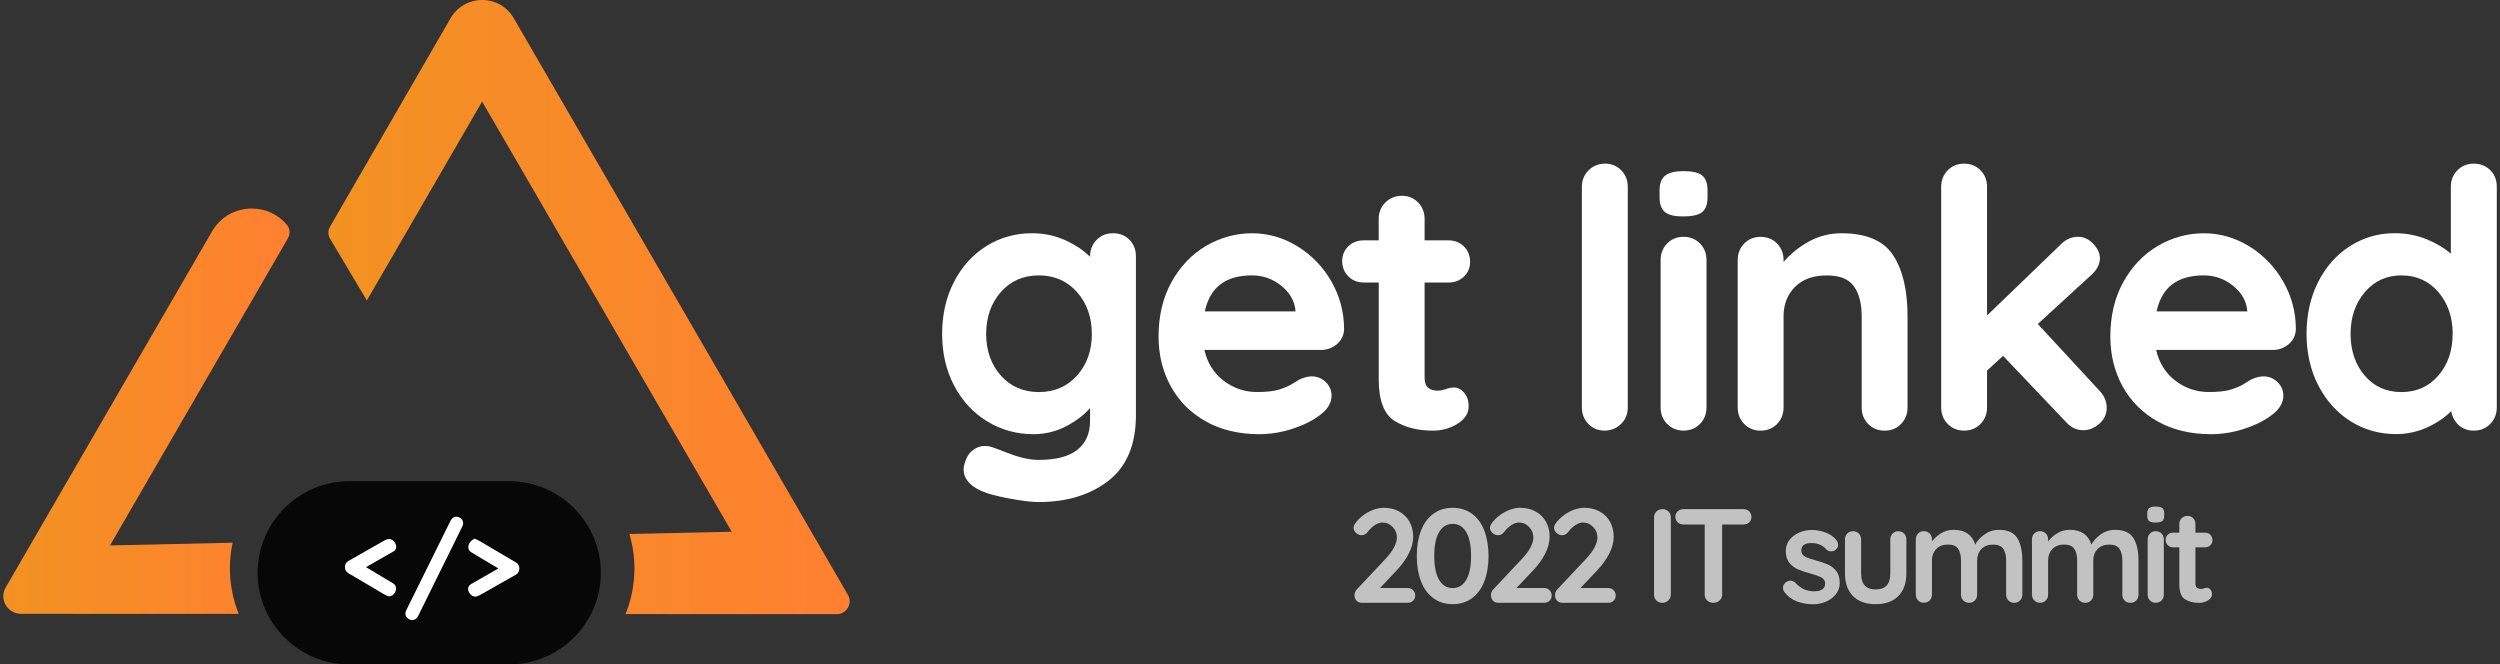 <svg width="380" height="101" viewBox="0 0 380 101" fill="none" xmlns="http://www.w3.org/2000/svg">
<rect x="0" y="0" width="380" height="101" fill="#333333" stroke="none"/>
<g clip-path="url(#clip0_2_287)">
<g opacity="0.7">
<path d="M214.788 89.717C215.003 89.931 215.114 90.204 215.114 90.528C215.114 90.853 215.003 91.102 214.788 91.311C214.572 91.52 214.299 91.624 213.973 91.624H207.03C206.675 91.624 206.396 91.514 206.192 91.299C205.989 91.085 205.884 90.807 205.884 90.465C205.884 90.123 206.006 89.827 206.251 89.572L210.702 84.834C211.209 84.289 211.604 83.744 211.895 83.199C212.186 82.648 212.332 82.144 212.332 81.686C212.332 81.077 212.111 80.549 211.68 80.097C211.244 79.651 210.743 79.425 210.167 79.425C209.771 79.425 209.376 79.558 208.974 79.819C208.573 80.086 208.206 80.434 207.88 80.868C207.636 81.193 207.321 81.356 206.943 81.356C206.646 81.356 206.367 81.24 206.117 81.008C205.867 80.776 205.739 80.52 205.739 80.236C205.739 80.034 205.808 79.825 205.942 79.616C206.076 79.407 206.28 79.164 206.553 78.891C207.071 78.375 207.671 77.963 208.351 77.65C209.032 77.337 209.684 77.181 210.313 77.181C211.209 77.181 212 77.372 212.681 77.749C213.362 78.126 213.886 78.653 214.252 79.314C214.619 79.981 214.805 80.729 214.805 81.57C214.805 82.411 214.584 83.246 214.142 84.121C213.699 84.997 213.106 85.832 212.355 86.632L209.76 89.38H213.967C214.293 89.38 214.567 89.49 214.782 89.705L214.788 89.717Z" fill="white"/>
<path d="M217.855 90.917C217.028 90.308 216.405 89.45 215.986 88.342C215.562 87.235 215.352 85.959 215.352 84.51C215.352 83.06 215.562 81.779 215.986 80.677C216.405 79.57 217.028 78.712 217.855 78.103C218.681 77.494 219.664 77.186 220.805 77.186C221.946 77.186 222.929 77.494 223.755 78.103C224.582 78.712 225.204 79.57 225.623 80.677C226.042 81.785 226.258 83.06 226.258 84.51C226.258 85.959 226.048 87.241 225.623 88.342C225.199 89.444 224.582 90.308 223.755 90.917C222.929 91.526 221.946 91.833 220.805 91.833C219.664 91.833 218.675 91.526 217.855 90.917ZM222.859 88.151C223.354 87.322 223.604 86.11 223.604 84.51C223.604 82.909 223.354 81.698 222.859 80.868C222.365 80.039 221.678 79.628 220.805 79.628C219.932 79.628 219.251 80.039 218.751 80.868C218.25 81.698 218.006 82.909 218.006 84.51C218.006 86.11 218.256 87.322 218.751 88.151C219.245 88.98 219.932 89.392 220.805 89.392C221.678 89.392 222.359 88.98 222.859 88.151Z" fill="white"/>
<path d="M235.528 89.717C235.743 89.931 235.854 90.204 235.854 90.528C235.854 90.853 235.743 91.102 235.528 91.311C235.313 91.52 235.039 91.624 234.713 91.624H227.771C227.416 91.624 227.136 91.514 226.933 91.299C226.729 91.085 226.624 90.807 226.624 90.465C226.624 90.123 226.747 89.827 226.991 89.572L231.443 84.834C231.949 84.289 232.345 83.744 232.636 83.199C232.927 82.648 233.072 82.144 233.072 81.686C233.072 81.077 232.851 80.549 232.42 80.097C231.984 79.651 231.484 79.425 230.907 79.425C230.512 79.425 230.116 79.558 229.714 79.819C229.313 80.086 228.946 80.434 228.62 80.868C228.376 81.193 228.062 81.356 227.684 81.356C227.387 81.356 227.107 81.24 226.857 81.008C226.607 80.776 226.479 80.52 226.479 80.236C226.479 80.034 226.549 79.825 226.683 79.616C226.816 79.407 227.02 79.164 227.294 78.891C227.812 78.375 228.411 77.963 229.092 77.65C229.773 77.337 230.424 77.181 231.053 77.181C231.949 77.181 232.741 77.372 233.421 77.749C234.102 78.126 234.626 78.653 234.993 79.314C235.359 79.981 235.545 80.729 235.545 81.57C235.545 82.411 235.324 83.246 234.882 84.121C234.44 84.997 233.846 85.832 233.096 86.632L230.5 89.38H234.708C235.033 89.38 235.307 89.49 235.522 89.705L235.528 89.717Z" fill="white"/>
<path d="M245.264 89.717C245.479 89.931 245.59 90.204 245.59 90.528C245.59 90.853 245.479 91.102 245.264 91.311C245.049 91.52 244.775 91.624 244.449 91.624H237.507C237.152 91.624 236.872 91.514 236.669 91.299C236.465 91.085 236.36 90.807 236.36 90.465C236.36 90.123 236.482 89.827 236.727 89.572L241.179 84.834C241.685 84.289 242.081 83.744 242.372 83.199C242.663 82.648 242.808 82.144 242.808 81.686C242.808 81.077 242.587 80.549 242.156 80.097C241.72 79.651 241.219 79.425 240.643 79.425C240.248 79.425 239.852 79.558 239.45 79.819C239.049 80.086 238.682 80.434 238.356 80.868C238.112 81.193 237.798 81.356 237.419 81.356C237.123 81.356 236.843 81.24 236.593 81.008C236.343 80.776 236.215 80.52 236.215 80.236C236.215 80.034 236.285 79.825 236.418 79.616C236.552 79.407 236.756 79.164 237.029 78.891C237.547 78.375 238.147 77.963 238.828 77.65C239.509 77.337 240.16 77.181 240.789 77.181C241.685 77.181 242.476 77.372 243.157 77.749C243.838 78.126 244.362 78.653 244.729 79.314C245.095 79.981 245.281 80.729 245.281 81.57C245.281 82.411 245.06 83.246 244.618 84.121C244.176 84.997 243.582 85.832 242.831 86.632L240.236 89.38H244.443C244.769 89.38 245.043 89.49 245.258 89.705L245.264 89.717Z" fill="white"/>
<path d="M253.574 91.276C253.318 91.514 253.015 91.63 252.678 91.63C252.311 91.63 252.009 91.514 251.77 91.276C251.531 91.039 251.415 90.743 251.415 90.389V78.63C251.415 78.277 251.537 77.981 251.782 77.743C252.026 77.505 252.34 77.389 252.719 77.389C253.056 77.389 253.353 77.511 253.597 77.743C253.842 77.975 253.964 78.277 253.964 78.63V90.389C253.964 90.743 253.836 91.039 253.574 91.276Z" fill="white"/>
<path d="M265.87 77.714C266.103 77.929 266.22 78.219 266.22 78.567C266.22 78.914 266.103 79.198 265.87 79.413C265.638 79.622 265.341 79.726 264.974 79.726H261.768V90.383C261.768 90.737 261.64 91.033 261.378 91.27C261.122 91.508 260.802 91.624 260.418 91.624C260.034 91.624 259.725 91.508 259.481 91.27C259.236 91.033 259.114 90.737 259.114 90.383V79.726H255.908C255.541 79.726 255.238 79.616 255.011 79.401C254.779 79.187 254.662 78.897 254.662 78.549C254.662 78.201 254.779 77.934 255.017 77.714C255.256 77.5 255.553 77.389 255.908 77.389H264.974C265.341 77.389 265.643 77.5 265.87 77.714Z" fill="white"/>
<path d="M271.015 89.334C271.015 88.98 271.189 88.684 271.544 88.441C271.736 88.319 271.934 88.255 272.138 88.255C272.423 88.255 272.697 88.383 272.953 88.644C273.36 89.067 273.785 89.374 274.227 89.577C274.669 89.78 275.205 89.885 275.827 89.885C276.892 89.844 277.422 89.444 277.422 88.684C277.422 88.29 277.242 87.995 276.881 87.791C276.52 87.589 275.961 87.386 275.199 87.183C274.407 86.968 273.767 86.748 273.267 86.533C272.766 86.319 272.342 85.988 271.981 85.548C271.62 85.107 271.44 84.516 271.44 83.767C271.44 83.118 271.626 82.55 271.998 82.069C272.371 81.587 272.865 81.216 273.471 80.95C274.076 80.683 274.722 80.555 275.403 80.555C276.083 80.555 276.793 80.683 277.486 80.944C278.178 81.205 278.725 81.582 279.121 82.08C279.296 82.301 279.389 82.544 279.389 82.811C279.389 83.124 279.261 83.379 278.999 83.582C278.807 83.733 278.592 83.808 278.347 83.808C278.05 83.808 277.8 83.715 277.614 83.524C277.37 83.228 277.055 82.991 276.665 82.811C276.276 82.637 275.839 82.544 275.35 82.544C274.314 82.544 273.796 82.915 273.796 83.663C273.796 83.959 273.89 84.202 274.082 84.388C274.274 84.573 274.512 84.713 274.809 84.817C275.106 84.921 275.513 85.043 276.043 85.194C276.776 85.397 277.393 85.606 277.882 85.826C278.37 86.046 278.789 86.377 279.127 86.823C279.465 87.27 279.639 87.861 279.639 88.592C279.639 89.258 279.441 89.838 279.046 90.331C278.65 90.824 278.144 91.201 277.527 91.462C276.904 91.717 276.27 91.85 275.618 91.85C274.722 91.85 273.884 91.7 273.104 91.404C272.33 91.108 271.696 90.627 271.207 89.96C271.085 89.798 271.021 89.595 271.021 89.351L271.015 89.334Z" fill="white"/>
<path d="M289.422 81.1C289.654 81.338 289.771 81.634 289.771 81.987V87.154C289.771 88.621 289.363 89.763 288.554 90.592C287.746 91.421 286.593 91.833 285.092 91.833C283.591 91.833 282.444 91.421 281.641 90.592C280.838 89.763 280.436 88.621 280.436 87.154V81.987C280.436 81.634 280.553 81.338 280.786 81.1C281.018 80.863 281.309 80.747 281.664 80.747C282.019 80.747 282.31 80.868 282.543 81.1C282.776 81.338 282.892 81.634 282.892 81.987V87.154C282.892 87.983 283.078 88.597 283.445 88.992C283.812 89.392 284.364 89.595 285.098 89.595C285.831 89.595 286.407 89.398 286.774 88.992C287.14 88.592 287.327 87.977 287.327 87.154V81.987C287.327 81.634 287.443 81.338 287.676 81.1C287.909 80.863 288.199 80.747 288.554 80.747C288.909 80.747 289.2 80.868 289.433 81.1H289.422Z" fill="white"/>
<path d="M306.618 81.773C307.136 82.596 307.392 83.727 307.392 85.182V90.389C307.392 90.743 307.275 91.039 307.043 91.276C306.81 91.514 306.519 91.63 306.164 91.63C305.809 91.63 305.518 91.514 305.285 91.276C305.052 91.039 304.936 90.743 304.936 90.389V85.182C304.936 84.434 304.791 83.849 304.5 83.42C304.209 82.991 303.691 82.776 302.957 82.776C302.224 82.776 301.602 83.002 301.171 83.46C300.74 83.912 300.525 84.487 300.525 85.177V90.383C300.525 90.737 300.409 91.033 300.176 91.27C299.943 91.508 299.652 91.624 299.297 91.624C298.942 91.624 298.651 91.508 298.418 91.27C298.186 91.033 298.069 90.737 298.069 90.383V85.177C298.069 84.428 297.924 83.843 297.633 83.414C297.342 82.985 296.824 82.77 296.091 82.77C295.357 82.77 294.735 82.996 294.304 83.454C293.873 83.907 293.658 84.481 293.658 85.171V90.378C293.658 90.731 293.542 91.027 293.309 91.265C293.076 91.502 292.785 91.618 292.43 91.618C292.075 91.618 291.784 91.502 291.551 91.265C291.319 91.027 291.202 90.731 291.202 90.378V81.976C291.202 81.622 291.319 81.326 291.551 81.089C291.784 80.851 292.075 80.735 292.43 80.735C292.785 80.735 293.076 80.857 293.309 81.089C293.542 81.326 293.658 81.622 293.658 81.976V82.301C294.025 81.814 294.49 81.396 295.055 81.048C295.619 80.7 296.248 80.532 296.946 80.532C298.663 80.532 299.757 81.28 300.234 82.77C300.548 82.202 301.02 81.686 301.654 81.222C302.288 80.764 303.004 80.532 303.807 80.532C305.157 80.532 306.088 80.944 306.606 81.761L306.618 81.773Z" fill="white"/>
<path d="M324.274 81.773C324.792 82.596 325.048 83.727 325.048 85.182V90.389C325.048 90.743 324.931 91.039 324.699 91.276C324.466 91.514 324.175 91.63 323.82 91.63C323.465 91.63 323.174 91.514 322.941 91.276C322.708 91.039 322.592 90.743 322.592 90.389V85.182C322.592 84.434 322.447 83.849 322.156 83.42C321.865 82.991 321.347 82.776 320.613 82.776C319.88 82.776 319.258 83.002 318.827 83.46C318.396 83.912 318.181 84.487 318.181 85.177V90.383C318.181 90.737 318.065 91.033 317.832 91.27C317.599 91.508 317.308 91.624 316.953 91.624C316.598 91.624 316.307 91.508 316.074 91.27C315.842 91.033 315.725 90.737 315.725 90.383V85.177C315.725 84.428 315.58 83.843 315.289 83.414C314.998 82.985 314.48 82.77 313.747 82.77C313.013 82.77 312.391 82.996 311.96 83.454C311.529 83.907 311.314 84.481 311.314 85.171V90.378C311.314 90.731 311.198 91.027 310.965 91.265C310.732 91.502 310.441 91.618 310.086 91.618C309.731 91.618 309.44 91.502 309.207 91.265C308.975 91.027 308.858 90.731 308.858 90.378V81.976C308.858 81.622 308.975 81.326 309.207 81.089C309.44 80.851 309.731 80.735 310.086 80.735C310.441 80.735 310.732 80.857 310.965 81.089C311.198 81.326 311.314 81.622 311.314 81.976V82.301C311.681 81.814 312.146 81.396 312.711 81.048C313.275 80.7 313.904 80.532 314.602 80.532C316.319 80.532 317.413 81.28 317.89 82.77C318.204 82.202 318.676 81.686 319.31 81.222C319.944 80.764 320.66 80.532 321.463 80.532C322.813 80.532 323.744 80.944 324.262 81.761L324.274 81.773Z" fill="white"/>
<path d="M326.671 79.198C326.479 79.048 326.386 78.787 326.386 78.404V78.016C326.386 77.633 326.491 77.372 326.695 77.221C326.898 77.071 327.224 76.995 327.672 76.995C328.15 76.995 328.481 77.071 328.673 77.221C328.865 77.372 328.959 77.633 328.959 78.016V78.404C328.959 78.798 328.86 79.065 328.662 79.21C328.464 79.355 328.126 79.425 327.649 79.425C327.172 79.425 326.858 79.349 326.671 79.198ZM328.551 91.27C328.318 91.508 328.027 91.624 327.672 91.624C327.317 91.624 327.026 91.508 326.794 91.27C326.561 91.033 326.445 90.737 326.445 90.383V81.982C326.445 81.628 326.561 81.332 326.794 81.095C327.026 80.857 327.317 80.741 327.672 80.741C328.027 80.741 328.318 80.863 328.551 81.095C328.784 81.332 328.9 81.628 328.9 81.982V90.383C328.9 90.737 328.784 91.033 328.551 91.27Z" fill="white"/>
<path d="M335.988 89.606C336.145 89.792 336.221 90.03 336.221 90.331C336.221 90.697 336.023 91.004 335.616 91.259C335.214 91.508 334.76 91.636 334.26 91.636C333.416 91.636 332.706 91.456 332.124 91.097C331.542 90.737 331.257 89.972 331.257 88.806V83.194H330.32C329.994 83.194 329.721 83.083 329.506 82.869C329.284 82.654 329.18 82.382 329.18 82.057C329.18 81.732 329.29 81.483 329.506 81.274C329.721 81.066 329.994 80.961 330.32 80.961H331.257V79.657C331.257 79.303 331.374 79.007 331.612 78.769C331.851 78.532 332.148 78.416 332.503 78.416C332.857 78.416 333.131 78.537 333.358 78.769C333.585 79.001 333.707 79.303 333.707 79.657V80.961H335.156C335.482 80.961 335.756 81.071 335.971 81.286C336.186 81.506 336.297 81.773 336.297 82.098C336.297 82.422 336.186 82.672 335.971 82.88C335.756 83.089 335.482 83.194 335.156 83.194H333.707V88.708C333.707 88.992 333.783 89.201 333.934 89.328C334.085 89.456 334.289 89.519 334.545 89.519C334.656 89.519 334.801 89.49 334.993 89.438C335.156 89.369 335.313 89.334 335.465 89.334C335.657 89.334 335.831 89.427 335.983 89.606H335.988Z" fill="white"/>
</g>
<path d="M171.672 36.436C171.014 35.781 170.176 35.451 169.175 35.451C168.174 35.451 167.336 35.793 166.679 36.465C166.021 37.138 165.689 37.984 165.689 38.976V39.028C164.747 38.095 163.554 37.283 162.134 36.61C160.516 35.839 158.741 35.451 156.867 35.451C154.336 35.451 151.996 36.112 149.919 37.41C147.841 38.709 146.189 40.547 144.996 42.867C143.803 45.186 143.203 47.836 143.203 50.752C143.203 53.669 143.814 56.313 145.025 58.609C146.235 60.911 147.923 62.737 150.029 64.036C152.142 65.335 154.516 65.996 157.088 65.996C158.968 65.996 160.755 65.532 162.396 64.61C163.786 63.833 164.892 62.963 165.689 62.018V63.99C165.689 65.862 165.049 67.329 163.781 68.35C162.5 69.382 160.522 69.904 157.903 69.904C156.594 69.904 155.11 69.591 153.492 68.97C151.275 68.124 150.873 67.985 150.786 67.962C150.437 67.846 150.064 67.788 149.68 67.788C149.017 67.788 148.394 68.014 147.83 68.46C147.271 68.901 146.869 69.55 146.643 70.379C146.526 70.727 146.468 71.04 146.468 71.319C146.468 72.745 147.411 73.87 149.261 74.664C150.07 75.03 151.455 75.401 153.37 75.766C155.284 76.126 156.809 76.311 157.903 76.311C162.145 76.311 165.695 75.227 168.465 73.093C171.247 70.942 172.661 67.59 172.661 63.126V38.982C172.661 37.95 172.329 37.097 171.672 36.442V36.436ZM165.963 50.752C165.963 53.292 165.201 55.42 163.705 57.09C162.209 58.754 160.26 59.595 157.903 59.595C155.546 59.595 153.608 58.754 152.13 57.09C150.646 55.42 149.896 53.286 149.896 50.752C149.896 48.218 150.646 46.073 152.13 44.386C153.603 42.704 155.546 41.858 157.903 41.858C160.26 41.858 162.209 42.71 163.699 44.392C165.201 46.079 165.957 48.218 165.957 50.758L165.963 50.752Z" fill="white"/>
<path d="M197.213 37.439C195.066 36.123 192.744 35.456 190.317 35.456C187.89 35.456 185.51 36.094 183.346 37.358C181.181 38.622 179.412 40.466 178.091 42.838C176.77 45.209 176.1 48.004 176.1 51.135C176.1 53.947 176.735 56.51 177.98 58.754C179.225 61.004 181.024 62.795 183.316 64.071C185.603 65.347 188.327 65.996 191.4 65.996C193.157 65.996 194.92 65.7 196.643 65.115C198.365 64.529 199.762 63.804 200.792 62.963C201.857 62.128 202.398 61.178 202.398 60.134C202.398 59.357 202.101 58.661 201.519 58.081C200.501 57.067 199.064 56.916 197.44 57.722C197.26 57.832 196.922 58.041 196.427 58.348C195.956 58.644 195.304 58.928 194.49 59.194C193.681 59.455 192.529 59.589 191.074 59.589C189.171 59.589 187.437 58.992 185.923 57.82C184.474 56.696 183.514 55.142 183.066 53.193H200.763C201.682 53.193 202.497 52.903 203.19 52.329C203.888 51.749 204.26 50.984 204.301 50.045C204.301 47.453 203.649 45.006 202.369 42.774C201.083 40.547 199.349 38.75 197.201 37.434L197.213 37.439ZM196.911 47.175V47.337H183.13C183.933 43.649 186.284 41.858 190.323 41.858C191.97 41.858 193.46 42.391 194.757 43.435C196.049 44.478 196.771 45.742 196.911 47.175Z" fill="white"/>
<path d="M220.194 42.942C221.119 42.942 221.905 42.641 222.522 42.037C223.144 41.434 223.459 40.681 223.459 39.794C223.459 38.906 223.144 38.089 222.522 37.468C221.899 36.848 221.113 36.535 220.188 36.535H216.539V33.282C216.539 32.291 216.208 31.444 215.55 30.771C214.892 30.099 214.072 29.757 213.106 29.757C212.14 29.757 211.255 30.099 210.58 30.771C209.905 31.444 209.562 32.291 209.562 33.282V36.535H207.275C206.35 36.535 205.564 36.836 204.947 37.439C204.324 38.042 204.01 38.796 204.01 39.683C204.01 40.571 204.324 41.388 204.947 42.008C205.564 42.629 206.35 42.942 207.281 42.942H209.568V57.699C209.568 60.876 210.382 62.992 211.983 63.984C213.554 64.958 215.503 65.457 217.79 65.457C219.17 65.457 220.427 65.109 221.527 64.419C222.661 63.711 223.237 62.818 223.237 61.769C223.237 60.922 223.01 60.227 222.557 59.705C222.097 59.166 221.573 58.899 221.003 58.899C220.578 58.899 220.13 58.997 219.693 59.177C219.21 59.316 218.826 59.386 218.553 59.386C217.919 59.386 217.418 59.229 217.063 58.922C216.714 58.626 216.539 58.122 216.539 57.432V42.948H220.188L220.194 42.942Z" fill="white"/>
<path d="M243.984 24.875C242.983 24.875 242.133 25.217 241.464 25.889C240.789 26.562 240.445 27.408 240.445 28.4V61.925C240.445 62.923 240.777 63.769 241.435 64.436C242.092 65.109 242.913 65.451 243.879 65.451C244.845 65.451 245.729 65.109 246.404 64.436C247.08 63.764 247.423 62.917 247.423 61.925V28.4C247.423 27.408 247.091 26.562 246.434 25.889C245.776 25.217 244.955 24.875 243.989 24.875H243.984Z" fill="white"/>
<path d="M255.902 35.996C254.901 35.996 254.063 36.338 253.405 37.01C252.748 37.683 252.416 38.529 252.416 39.521V61.925C252.416 62.923 252.748 63.764 253.405 64.436C254.063 65.109 254.901 65.451 255.902 65.451C256.903 65.451 257.741 65.109 258.398 64.436C259.056 63.764 259.388 62.917 259.388 61.925V39.521C259.388 38.529 259.056 37.683 258.398 37.01C257.741 36.338 256.903 35.996 255.902 35.996Z" fill="white"/>
<path d="M255.902 26.011C254.645 26.011 253.749 26.22 253.161 26.649C252.561 27.09 252.253 27.861 252.253 28.939V29.971C252.253 31.05 252.538 31.821 253.097 32.256C253.65 32.691 254.552 32.899 255.844 32.899C257.135 32.899 258.096 32.702 258.666 32.291C259.248 31.867 259.545 31.09 259.545 29.971V28.939C259.545 27.861 259.259 27.09 258.701 26.655C258.148 26.22 257.229 26.011 255.896 26.011H255.902Z" fill="white"/>
<path d="M287.786 38.837C286.337 36.593 283.689 35.456 279.924 35.456C278.004 35.456 276.217 35.944 274.611 36.9C273.214 37.729 272.039 38.715 271.102 39.828V39.527C271.102 38.535 270.77 37.689 270.113 37.016C269.455 36.344 268.611 36.002 267.616 36.002C266.621 36.002 265.777 36.344 265.12 37.016C264.462 37.689 264.13 38.535 264.13 39.527V61.931C264.13 62.929 264.462 63.769 265.12 64.442C265.777 65.115 266.615 65.457 267.616 65.457C268.617 65.457 269.455 65.115 270.113 64.442C270.764 63.769 271.102 62.929 271.102 61.931V48.044C271.102 46.27 271.684 44.78 272.836 43.615C273.988 42.449 275.6 41.864 277.637 41.864C279.674 41.864 280.972 42.408 281.763 43.481C282.566 44.577 282.974 46.114 282.974 48.044V61.931C282.974 62.929 283.305 63.775 283.963 64.442C284.62 65.115 285.458 65.457 286.459 65.457C287.46 65.457 288.298 65.115 288.956 64.442C289.614 63.769 289.945 62.923 289.945 61.931V48.044C289.945 44.154 289.218 41.052 287.786 38.843V38.837Z" fill="white"/>
<path d="M309.749 49.245L317.809 41.852C318.722 41.052 319.188 40.176 319.188 39.248C319.188 38.512 318.85 37.776 318.175 37.062C317.5 36.349 316.72 35.99 315.865 35.99C314.899 35.99 314.043 36.355 313.316 37.08L302.032 47.952V28.4C302.032 27.408 301.7 26.562 301.043 25.889C300.385 25.217 299.541 24.875 298.546 24.875C297.551 24.875 296.707 25.217 296.05 25.889C295.392 26.562 295.06 27.408 295.06 28.4V61.925C295.06 62.923 295.392 63.769 296.05 64.436C296.707 65.109 297.545 65.451 298.546 65.451C299.547 65.451 300.385 65.109 301.043 64.436C301.695 63.764 302.032 62.917 302.032 61.925V56.324L304.47 54.092L314.119 64.239C314.812 65.004 315.673 65.393 316.68 65.393C317.529 65.393 318.338 65.062 319.083 64.419C319.839 63.764 320.218 62.94 320.218 61.978C320.218 61.015 319.851 60.151 319.124 59.392L309.743 49.245H309.749Z" fill="white"/>
<path d="M341.883 37.439C339.736 36.123 337.414 35.456 334.987 35.456C332.561 35.456 330.181 36.094 328.016 37.358C325.851 38.622 324.082 40.466 322.761 42.838C321.44 45.209 320.771 48.004 320.771 51.135C320.771 53.941 321.405 56.51 322.65 58.754C323.896 61.004 325.694 62.795 327.987 64.071C330.274 65.347 332.997 65.996 336.07 65.996C337.827 65.996 339.591 65.7 341.313 65.115C343.036 64.529 344.432 63.804 345.462 62.963C346.527 62.128 347.068 61.178 347.068 60.134C347.068 59.357 346.772 58.661 346.19 58.081C345.166 57.067 343.734 56.916 342.11 57.722C341.93 57.832 341.592 58.041 341.098 58.348C340.626 58.644 339.975 58.928 339.16 59.194C338.351 59.455 337.199 59.589 335.744 59.589C333.841 59.589 332.107 58.992 330.594 57.82C329.145 56.696 328.185 55.142 327.736 53.193H345.433C346.353 53.193 347.167 52.903 347.86 52.329C348.558 51.749 348.931 50.984 348.971 50.045C348.971 47.453 348.32 45.006 347.039 42.774C345.753 40.547 344.019 38.75 341.872 37.434L341.883 37.439ZM341.581 47.175V47.337H327.8C328.603 43.649 330.955 41.858 334.993 41.858C336.64 41.858 338.13 42.391 339.428 43.435C340.719 44.478 341.441 45.742 341.581 47.175Z" fill="white"/>
<path d="M378.511 25.86C377.853 25.205 377.015 24.875 376.014 24.875C375.013 24.875 374.175 25.217 373.518 25.889C372.86 26.562 372.528 27.408 372.528 28.4V38.547C371.533 37.7 370.334 36.987 368.967 36.413C367.425 35.775 365.743 35.445 363.985 35.445C361.524 35.445 359.243 36.106 357.2 37.405C355.157 38.703 353.534 40.541 352.358 42.861C351.189 45.174 350.595 47.83 350.595 50.741C350.595 53.651 351.2 56.301 352.387 58.597C353.58 60.899 355.227 62.726 357.281 64.025C359.342 65.323 361.669 65.984 364.207 65.984C365.935 65.984 367.605 65.602 369.176 64.854C370.556 64.193 371.702 63.392 372.587 62.482C372.703 63.253 373.029 63.92 373.553 64.459C374.193 65.115 375.019 65.451 376.026 65.451C377.033 65.451 377.865 65.109 378.522 64.436C379.174 63.764 379.512 62.917 379.512 61.925V28.4C379.512 27.368 379.18 26.515 378.522 25.86H378.511ZM372.802 50.752C372.802 53.292 372.069 55.426 370.62 57.096C369.182 58.754 367.297 59.595 365.015 59.595C362.734 59.595 360.86 58.754 359.44 57.096C358.009 55.426 357.287 53.292 357.287 50.752C357.287 48.213 358.021 46.067 359.47 44.386C360.907 42.71 362.775 41.858 365.021 41.858C367.268 41.858 369.188 42.71 370.625 44.386C372.074 46.073 372.808 48.218 372.808 50.752H372.802Z" fill="white"/>
<path d="M53.713 51.117C53.678 51.089 53.643 51.059 53.614 51.031C53.649 51.059 53.684 51.089 53.713 51.117Z" fill="#FF8030"/>
<path d="M128.876 90.407L78.09 2.766C77.089 1.032 75.291 0 73.289 0C71.305 0 69.477 1.055 68.488 2.766L50.145 34.494C49.831 35.039 49.831 35.712 50.157 36.257C51.653 38.744 55.761 45.673 55.761 45.673L73.283 15.435L111.22 80.822L95.67 81.164C96.165 82.828 96.433 84.585 96.433 86.406C96.433 88.858 95.95 91.195 95.083 93.341L127.177 93.352C128.201 93.352 128.707 92.668 128.882 92.372C129.056 92.076 129.394 91.294 128.882 90.412L128.876 90.407Z" fill="url(#paint0_linear_2_287)"/>
<path d="M34.945 86.4C34.945 85.061 35.09 83.75 35.364 82.492L16.719 82.904L43.767 36.216V36.204C44.151 35.549 44.076 34.726 43.593 34.152C42.289 32.604 40.38 31.705 38.291 31.699H38.268C35.742 31.699 33.49 32.998 32.227 35.178L0.867 89.287C0.168 90.493 0.634 91.56 0.867 91.96C1.099 92.361 1.792 93.294 3.189 93.3L36.289 93.311C35.428 91.172 34.945 88.841 34.945 86.4V86.4Z" fill="url(#paint1_linear_2_287)"/>
<path d="M53.142 73.133C45.432 73.133 39.158 79.384 39.158 87.067C39.158 94.749 45.432 101 53.142 101H77.345C85.056 101 91.329 94.749 91.329 87.067C91.329 79.384 85.056 73.133 77.345 73.133H53.142V73.133Z" fill="#070707"/>
<path d="M60.224 83.095C60.224 82.822 60.114 82.561 59.893 82.312C59.666 82.063 59.416 81.935 59.148 81.93C58.927 81.93 58.648 82.028 58.298 82.231L52.915 85.293C52.752 85.385 52.63 85.513 52.549 85.675C52.473 85.832 52.432 86.006 52.432 86.197C52.432 86.377 52.467 86.551 52.549 86.707C52.63 86.875 52.752 87.009 52.915 87.102L58.275 90.267C58.432 90.36 58.584 90.441 58.729 90.511C58.898 90.598 59.049 90.638 59.189 90.638C59.427 90.638 59.66 90.517 59.875 90.267C60.085 90.03 60.19 89.757 60.196 89.461C60.196 89.102 60.038 88.829 59.753 88.673L55.633 86.209L59.782 83.831C60.073 83.657 60.23 83.402 60.23 83.095H60.224Z" fill="white"/>
<path d="M68.855 78.706C68.703 78.81 68.581 78.955 68.494 79.129L61.738 92.784C61.662 92.94 61.621 93.097 61.621 93.254C61.621 93.538 61.732 93.775 61.959 93.967C62.174 94.152 62.413 94.251 62.663 94.251C62.849 94.251 63.024 94.199 63.181 94.088C63.332 93.984 63.454 93.839 63.542 93.659L70.281 80.004C70.356 79.848 70.397 79.691 70.397 79.535C70.397 79.257 70.286 79.013 70.071 78.822C69.698 78.491 69.21 78.451 68.855 78.7V78.706Z" fill="white"/>
<path d="M78.823 85.907C78.742 85.739 78.62 85.606 78.457 85.513L73.097 82.347C72.748 82.15 72.428 81.987 72.137 81.871C71.508 82.202 71.188 82.643 71.188 83.153C71.188 83.512 71.346 83.785 71.631 83.942L75.751 86.406L71.602 88.783C71.311 88.957 71.153 89.212 71.153 89.519C71.153 89.792 71.264 90.053 71.485 90.302C71.712 90.552 71.962 90.679 72.23 90.685C72.451 90.685 72.725 90.586 73.074 90.383L78.457 87.322C78.62 87.229 78.742 87.102 78.823 86.939C78.899 86.783 78.94 86.609 78.94 86.417C78.94 86.238 78.905 86.07 78.823 85.907Z" fill="white"/>
</g>
<defs>
<linearGradient id="paint0_linear_2_287" x1="49.907" y1="46.67" x2="129.144" y2="46.67" gradientUnits="userSpaceOnUse">
<stop stop-color="#F29222"/>
<stop offset="1" stop-color="#FF8030"/>
</linearGradient>
<linearGradient id="paint1_linear_2_287" x1="0.5" y1="62.505" x2="44.017" y2="62.505" gradientUnits="userSpaceOnUse">
<stop stop-color="#F29222"/>
<stop offset="1" stop-color="#FF8030"/>
</linearGradient>
<clipPath id="clip0_2_287">
<rect width="379" height="101" fill="white" transform="translate(0.5)"/>
</clipPath>
</defs>
</svg>
